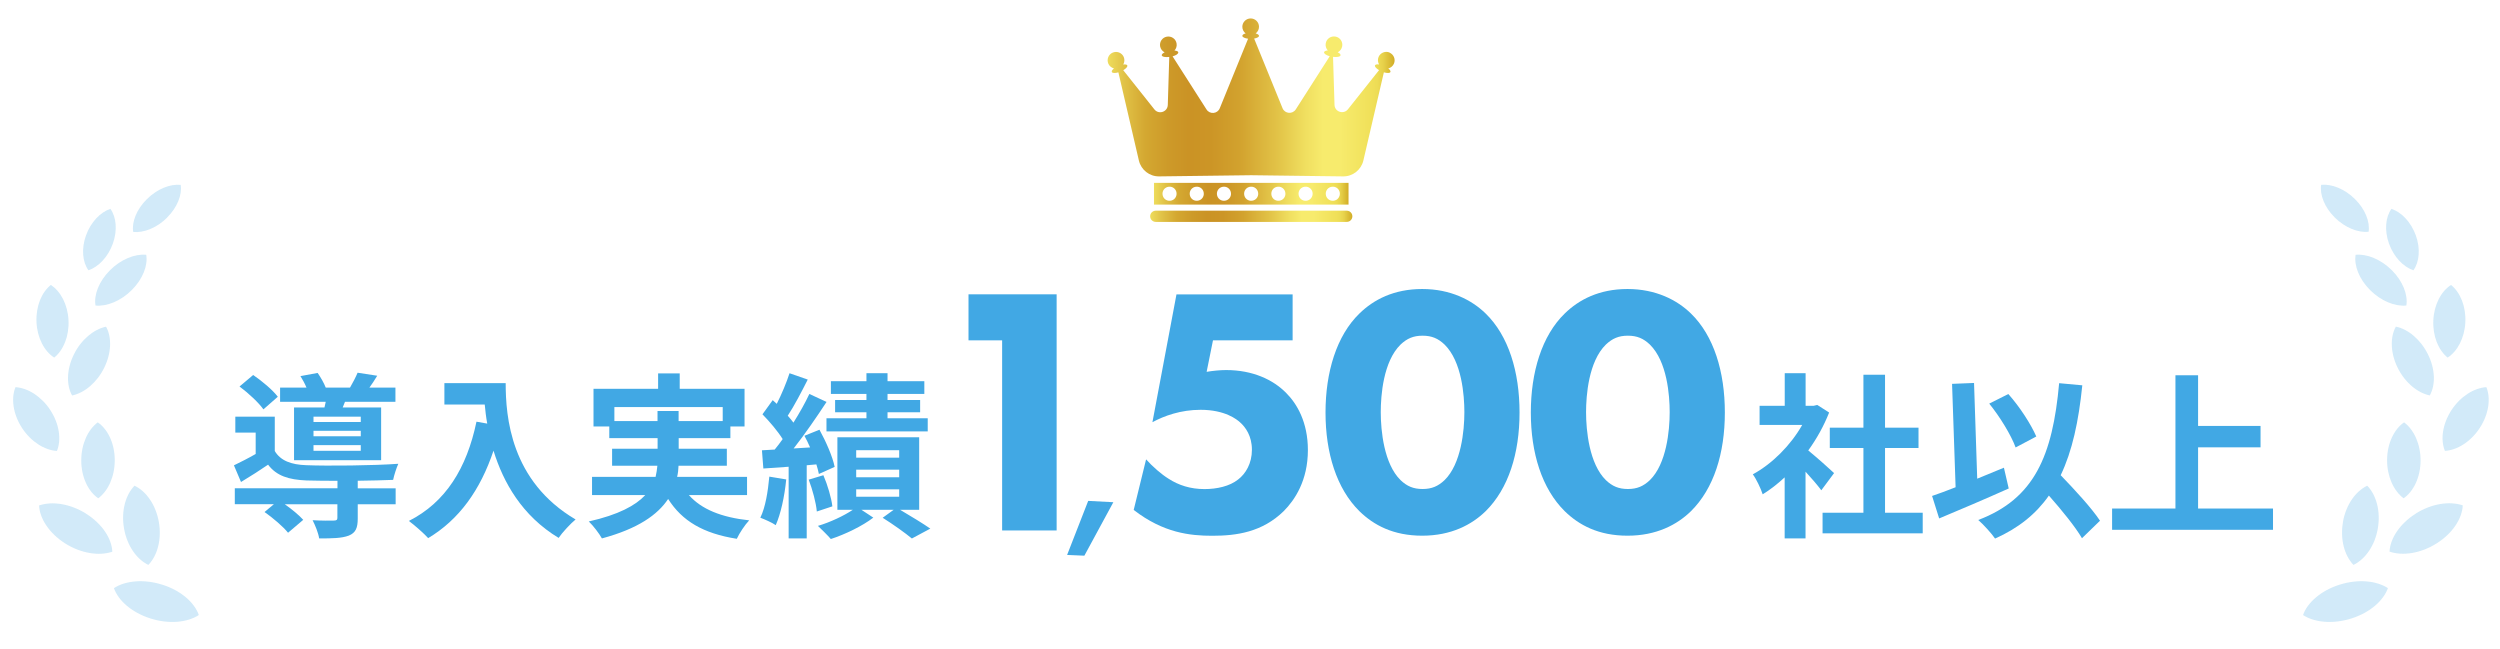 <?xml version="1.0" encoding="UTF-8"?><svg id="_layer_1" xmlns="http://www.w3.org/2000/svg" xmlns:xlink="http://www.w3.org/1999/xlink" viewBox="0 0 339 88" width="339" height="88"><defs><style>.cls-1{opacity:.24;}.cls-2{fill:url(#_layer1);}.cls-2,.cls-3,.cls-4{fill-rule:evenodd;}.cls-2,.cls-3,.cls-4,.cls-5{stroke-width:0px;}.cls-3{fill:url(#_layer1-2);}.cls-4{fill:url(#_layer1-3);}.cls-5{fill:#41a8e4;}</style><linearGradient id="_layer1" x1="155.96" y1="29.33" x2="183.37" y2="29.33" gradientUnits="userSpaceOnUse"><stop offset="0" stop-color="#eedc5c"/><stop offset=".06" stop-color="#e0c146"/><stop offset=".13" stop-color="#d4a831"/><stop offset=".21" stop-color="#cd9a29"/><stop offset=".28" stop-color="#cb9325"/><stop offset=".36" stop-color="#cc9526"/><stop offset=".46" stop-color="#d2a22e"/><stop offset=".6" stop-color="#e3c549"/><stop offset=".69" stop-color="#f0df60"/><stop offset=".75" stop-color="#f7eb6d"/><stop offset=".81" stop-color="#f7eb6d"/><stop offset=".92" stop-color="#f0e059"/><stop offset=".94" stop-color="#eddc55"/><stop offset=".96" stop-color="#e7d14a"/><stop offset=".98" stop-color="#dcbf38"/><stop offset="1" stop-color="#d2ad27"/></linearGradient><linearGradient id="_layer1-2" x1="150.22" y1="13.19" x2="189.11" y2="13.19" xlink:href="#_layer1"/><linearGradient id="_layer1-3" x1="156.48" y1="26.27" x2="182.86" y2="26.27" xlink:href="#_layer1"/></defs><path class="cls-2" d="m182.62,28.57h-25.9c-.42,0-.76.34-.76.76s.34.76.76.76h25.9c.42,0,.76-.34.76-.76s-.34-.76-.76-.76Z"/><path class="cls-3" d="m188.42,7.12c-.58-.24-1.24.03-1.49.61-.14.34-.1.71.07,1.01-.28-.04-.49,0-.55.12-.07.16.16.42.55.65l-4.22,5.31c-.59.74-1.79.35-1.82-.6l-.2-6.51c.54.07.99-.02,1.02-.22.02-.13-.13-.28-.39-.4.31-.15.54-.44.61-.81.11-.62-.29-1.21-.91-1.32-.62-.11-1.21.29-1.32.91-.07.36.05.72.28.97-.28.02-.48.11-.51.24-.03.19.3.41.77.55l-4.6,7.2c-.45.7-1.49.6-1.8-.16l-3.85-9.44c.39-.07.66-.21.66-.37,0-.13-.18-.25-.45-.33.27-.21.45-.53.45-.9,0-.63-.51-1.13-1.13-1.13s-1.13.51-1.13,1.13c0,.37.18.7.45.9-.27.07-.45.19-.45.33,0,.18.33.33.78.39l-3.84,9.43c-.31.77-1.36.86-1.8.16l-4.6-7.2c.48-.13.81-.36.77-.55-.02-.13-.22-.21-.51-.24.23-.25.35-.61.28-.97-.11-.62-.71-1.02-1.32-.91-.62.11-1.02.71-.91,1.32.07.36.3.65.61.81-.26.12-.41.27-.39.4.04.2.48.29,1.02.22l-.2,6.51c-.03.95-1.23,1.35-1.82.6l-4.22-5.31c.38-.22.61-.48.55-.65-.05-.12-.26-.16-.55-.12.17-.3.21-.67.07-1.01-.24-.58-.91-.85-1.49-.61s-.85.91-.61,1.49c.14.34.44.57.77.66-.22.18-.34.35-.29.48.07.17.44.18.89.05l2.78,11.96c.3,1.27,1.44,2.17,2.75,2.15l12.47-.16,12.47.16c1.31.02,2.45-.88,2.75-2.15l2.78-11.96c.45.13.82.12.89-.05.05-.12-.07-.3-.29-.48.33-.08.63-.32.77-.66.24-.58-.03-1.24-.61-1.49Z"/><path class="cls-4" d="m182.86,24.8h-26.38v2.94h26.38v-2.94Zm-24.17,2.42c-.53.06-1-.32-1.05-.85-.06-.53.32-1,.85-1.05.53-.06,1,.32,1.05.85s-.32,1-.85,1.05Zm3.69,0c-.53.06-1-.32-1.05-.85-.06-.53.32-1,.85-1.05.53-.06,1,.32,1.05.85.06.53-.32,1-.85,1.05Zm3.69,0c-.53.06-1-.32-1.05-.85-.06-.53.32-1,.85-1.05.53-.06,1,.32,1.05.85.06.53-.32,1-.85,1.05Zm3.69,0c-.53.06-1-.32-1.05-.85-.06-.53.32-1,.85-1.05.53-.06,1,.32,1.05.85.06.53-.32,1-.85,1.05Zm3.69,0c-.53.06-1-.32-1.05-.85-.06-.53.32-1,.85-1.05.53-.06,1,.32,1.05.85.06.53-.32,1-.85,1.05Zm3.69,0c-.53.06-1-.32-1.05-.85-.06-.53.32-1,.85-1.05.53-.06,1,.32,1.05.85s-.32,1-.85,1.05Zm3.69,0c-.53.06-1-.32-1.05-.85-.06-.53.32-1,.85-1.05.53-.06,1,.32,1.05.85s-.32,1-.85,1.05Z"/><g class="cls-1"><path class="cls-5" d="m22.02,79.29c-2.5-.8-5.01-.56-6.57.46.59,1.7,2.43,3.31,4.94,4.11,2.5.8,5.01.56,6.57-.46-.59-1.7-2.43-3.32-4.93-4.11Z"/><path class="cls-5" d="m20.12,76.6c1.23-1.27,1.83-3.47,1.42-5.81-.41-2.34-1.72-4.18-3.3-4.93-1.23,1.27-1.83,3.47-1.42,5.81.41,2.33,1.72,4.18,3.3,4.93Z"/><path class="cls-5" d="m11.69,69.66c-2.16-1.36-4.61-1.73-6.39-1.12.08,1.78,1.38,3.78,3.54,5.15,2.16,1.36,4.61,1.73,6.39,1.12-.08-1.79-1.38-3.78-3.54-5.14Z"/><path class="cls-5" d="m13.26,57.27c-1.34.99-2.25,2.95-2.24,5.2.01,2.24.94,4.17,2.3,5.1,1.34-.99,2.25-2.95,2.24-5.2-.01-2.24-.94-4.16-2.3-5.1Z"/><path class="cls-5" d="m9.77,53.63c1.65-.34,3.36-1.73,4.36-3.76,1-2.03,1.04-4.16.25-5.57-1.65.34-3.36,1.73-4.36,3.76-1,2.03-1.04,4.16-.24,5.57Z"/><path class="cls-5" d="m7.35,48.49c1.25-1,2.04-2.91,1.94-5.05-.1-2.14-1.07-3.95-2.4-4.8-1.25,1-2.04,2.9-1.94,5.05.1,2.14,1.07,3.95,2.4,4.8Z"/><path class="cls-5" d="m19.83,34.55c-1.52-.15-3.42.6-4.92,2.1-1.5,1.5-2.2,3.34-1.96,4.78,1.52.15,3.42-.6,4.92-2.1,1.5-1.5,2.2-3.34,1.96-4.78Z"/><path class="cls-5" d="m15.3,33.04c.65-1.81.47-3.61-.33-4.72-1.36.45-2.66,1.8-3.31,3.61-.65,1.81-.47,3.61.33,4.72,1.36-.45,2.66-1.8,3.31-3.61Z"/><path class="cls-5" d="m22.65,29.51c1.4-1.39,2.06-3.1,1.85-4.44-1.42-.15-3.19.55-4.59,1.94-1.4,1.39-2.06,3.1-1.85,4.44,1.42.15,3.19-.54,4.59-1.93Z"/><path class="cls-5" d="m6.84,55.63c-1.23-1.88-3.07-3.03-4.74-3.13-.62,1.52-.34,3.63.88,5.52,1.22,1.88,3.07,3.03,4.74,3.13.62-1.52.34-3.63-.88-5.51Z"/></g><g class="cls-1"><path class="cls-5" d="m317.23,79.29c-2.5.79-4.34,2.41-4.94,4.11,1.56,1.02,4.07,1.26,6.57.46,2.5-.79,4.34-2.41,4.94-4.11-1.57-1.02-4.07-1.26-6.57-.46Z"/><path class="cls-5" d="m317.71,70.79c-.41,2.34.2,4.54,1.42,5.81,1.58-.75,2.9-2.6,3.3-4.93.41-2.34-.2-4.54-1.43-5.81-1.58.75-2.89,2.59-3.3,4.93Z"/><path class="cls-5" d="m327.56,69.66c-2.16,1.36-3.45,3.36-3.54,5.14,1.78.61,4.23.25,6.39-1.12,2.16-1.36,3.46-3.36,3.54-5.15-1.78-.61-4.23-.25-6.39,1.12Z"/><path class="cls-5" d="m325.99,57.27c-1.35.94-2.29,2.86-2.3,5.1-.01,2.24.9,4.2,2.24,5.2,1.35-.94,2.29-2.86,2.3-5.1.01-2.24-.9-4.21-2.24-5.2Z"/><path class="cls-5" d="m324.88,44.29c-.79,1.41-.76,3.54.24,5.57,1,2.03,2.71,3.42,4.36,3.76.79-1.41.76-3.54-.25-5.57-1-2.03-2.71-3.43-4.36-3.76Z"/><path class="cls-5" d="m331.9,48.49c1.33-.85,2.3-2.66,2.4-4.8.1-2.14-.69-4.05-1.94-5.05-1.33.85-2.3,2.65-2.4,4.8-.1,2.14.69,4.05,1.94,5.05Z"/><path class="cls-5" d="m326.3,41.43c.23-1.44-.46-3.28-1.96-4.78-1.5-1.5-3.4-2.25-4.92-2.1-.23,1.44.46,3.28,1.96,4.78,1.5,1.5,3.39,2.25,4.92,2.1Z"/><path class="cls-5" d="m327.26,36.65c.8-1.11.98-2.91.33-4.72-.65-1.81-1.95-3.16-3.31-3.61-.8,1.11-.98,2.91-.33,4.72.65,1.81,1.95,3.16,3.31,3.61Z"/><path class="cls-5" d="m321.18,31.44c.21-1.34-.44-3.05-1.84-4.44-1.4-1.39-3.17-2.08-4.59-1.94-.21,1.34.45,3.05,1.85,4.44,1.4,1.39,3.17,2.08,4.59,1.93Z"/><path class="cls-5" d="m337.15,52.5c-1.67.1-3.52,1.25-4.74,3.13-1.22,1.88-1.5,4-.88,5.51,1.67-.1,3.52-1.25,4.74-3.13,1.22-1.88,1.5-4,.88-5.52Z"/></g><path class="cls-5" d="m48.51,66.22h5.14v2.16h-5.14v1.92c0,1.27-.26,1.94-1.22,2.33-.96.36-2.23.38-4.01.38-.12-.77-.53-1.75-.89-2.47,1.18.07,2.5.07,2.86.05.38,0,.5-.1.5-.36v-1.85h-7.13c.96.67,1.94,1.49,2.5,2.11l-2.06,1.75c-.62-.79-2.06-2.02-3.19-2.81l1.27-1.06h-5.3v-2.16h13.92v-1.01c-1.61,0-3.1-.02-4.2-.05-2.42-.1-4.06-.62-5.21-2.14-1.15.79-2.33,1.54-3.67,2.35l-.96-2.26c.89-.43,1.94-.96,2.95-1.54v-2.9h-2.76v-2.16h5.35v4.66c.79,1.32,2.23,1.85,4.27,1.92,2.9.12,9.17.05,12.48-.19-.24.53-.58,1.56-.7,2.18-1.27.05-3,.1-4.8.12v1.01Zm-12.79-10.71c-.62-.89-2.04-2.21-3.24-3.1l1.85-1.56c1.2.82,2.66,2.04,3.34,2.95l-1.94,1.7Zm8.28-.26c.05-.24.12-.5.17-.77h-6.19v-1.92h3.58c-.22-.53-.53-1.1-.82-1.56l2.33-.43c.41.58.86,1.37,1.1,1.99h3.29c.38-.65.79-1.44,1.03-2.02l2.66.41c-.36.6-.72,1.15-1.06,1.61h3.53v1.92h-6.84l-.31.77h5.21v7.15h-11.81v-7.15h4.13Zm4.92,1.25h-6.41v.72h6.41v-.72Zm0,1.92h-6.41v.74h6.41v-.74Zm0,1.94h-6.41v.77h6.41v-.77Z"/><path class="cls-5" d="m68.57,51.94c0,4.54.65,13.3,9.48,18.5-.62.5-1.8,1.75-2.3,2.5-4.97-3-7.51-7.54-8.83-11.83-1.8,5.38-4.68,9.36-8.86,11.86-.53-.6-1.87-1.78-2.62-2.33,4.99-2.52,7.85-7.15,9.17-13.46l1.46.26c-.17-.91-.26-1.78-.34-2.59h-5.47v-2.9h8.3Z"/><path class="cls-5" d="m93.41,67.13c1.7,1.92,4.39,3.02,8.18,3.43-.58.6-1.32,1.73-1.68,2.5-4.56-.72-7.42-2.42-9.31-5.4-1.42,2.14-4.08,4.03-8.98,5.35-.34-.62-1.15-1.7-1.78-2.3,4.03-.91,6.34-2.16,7.66-3.58h-7.22v-2.47h8.62c.12-.5.19-1.01.24-1.51h-6.14v-2.3h6.17v-1.44h-6.55v-1.58h-2.14v-5.11h8.76v-2.09h2.93v2.09h8.79v5.11h-1.92v1.58h-7.01v1.44h6.53v2.3h-6.55c-.02.5-.07,1.01-.19,1.51h9.48v2.47h-7.87Zm-4.25-10.03v-1.37h2.86v1.37h5.98v-1.9h-14.69v1.9h5.86Z"/><path class="cls-5" d="m106.61,65.02c-.22,2.28-.74,4.66-1.42,6.19-.48-.34-1.51-.79-2.09-1.01.7-1.42,1.03-3.55,1.22-5.57l2.28.38Zm2.78-1.92v9.91h-2.45v-9.72l-3.43.24-.19-2.47,1.73-.1c.36-.43.72-.91,1.08-1.42-.67-1.08-1.78-2.38-2.74-3.36l1.39-1.92c.17.17.36.34.55.5.67-1.32,1.34-2.93,1.73-4.15l2.47.86c-.84,1.66-1.82,3.55-2.71,4.9.29.31.55.65.77.94.84-1.34,1.61-2.71,2.16-3.89l2.33,1.08c-1.32,2.02-2.95,4.39-4.46,6.31l2.23-.14c-.24-.55-.5-1.08-.77-1.58l2.04-.82c.89,1.61,1.8,3.7,2.06,5.04l-2.14.96c-.07-.38-.19-.82-.34-1.3l-1.32.12Zm2.26,1.34c.58,1.34,1.08,3.07,1.22,4.22l-2.11.7c-.1-1.18-.58-2.95-1.1-4.32l1.99-.6Zm10.42,4.7c1.46.86,3.12,1.87,4.08,2.54l-2.5,1.34c-.89-.74-2.54-1.92-3.96-2.81l1.49-1.08h-4.37l1.61,1.06c-1.46,1.13-3.84,2.28-5.76,2.9-.43-.5-1.22-1.27-1.75-1.78,1.63-.48,3.53-1.37,4.73-2.18h-2.09v-9.84h11.09v9.84h-2.57Zm-4.58-15.72h-4.82v-1.73h4.82v-1.08h2.86v1.08h4.99v1.73h-4.99v.82h4.42v1.66h-4.42v.82h5.45v1.78h-13.73v-1.78h5.42v-.82h-4.25v-1.66h4.25v-.82Zm-1.39,8.64h5.83v-1.01h-5.83v1.01Zm0,2.66h5.83v-1.03h-5.83v1.03Zm0,2.64h5.83v-1.01h-5.83v1.01Z"/><path class="cls-5" d="m135.89,46.15h-4.56v-6.24h11.95v32.02h-7.39v-25.78Z"/><path class="cls-5" d="m147.56,67.92l3.41.18-3.93,7.25-2.34-.1,2.86-7.33Z"/><path class="cls-5" d="m175.28,46.15h-10.8l-.86,4.27c.82-.14,1.82-.24,2.64-.24,3.6,0,6.38,1.3,8.16,3.12,1.44,1.44,2.93,3.94,2.93,7.73,0,4.13-1.78,6.77-3.26,8.26-2.93,2.88-6.43,3.36-9.7,3.36-3.02,0-6.62-.38-10.66-3.5l1.68-6.86c.86.96,2.06,2.02,3.07,2.64,1.34.86,2.93,1.39,4.85,1.39,1.68,0,3.41-.38,4.56-1.3,1.01-.77,1.87-2.16,1.87-4.03s-.86-3.07-1.63-3.74c-.38-.34-1.97-1.68-5.33-1.68-2.69,0-4.94.82-6.53,1.68l3.26-17.33h15.75v6.24Z"/><path class="cls-5" d="m201.44,69.33c-1.87,1.82-4.66,3.31-8.59,3.31s-6.58-1.44-8.5-3.31c-3.12-3.07-4.61-7.92-4.61-13.39s1.49-10.42,4.61-13.44c1.92-1.87,4.66-3.31,8.5-3.31s6.72,1.49,8.59,3.31c3.12,3.02,4.61,7.92,4.61,13.44s-1.49,10.32-4.61,13.39Zm-11.52-22.61c-2.35,2.3-2.69,6.91-2.69,9.17,0,2.5.43,7.01,2.69,9.22.86.82,1.73,1.2,2.98,1.2s2.11-.38,2.98-1.2c2.26-2.21,2.69-6.72,2.69-9.22,0-2.26-.34-6.87-2.69-9.17-.86-.82-1.73-1.2-2.98-1.2s-2.11.38-2.98,1.2Z"/><path class="cls-5" d="m229.28,69.33c-1.87,1.82-4.66,3.31-8.59,3.31s-6.58-1.44-8.5-3.31c-3.12-3.07-4.61-7.92-4.61-13.39s1.49-10.42,4.61-13.44c1.92-1.87,4.66-3.31,8.5-3.31s6.72,1.49,8.59,3.31c3.12,3.02,4.61,7.92,4.61,13.44s-1.49,10.32-4.61,13.39Zm-11.52-22.61c-2.35,2.3-2.69,6.91-2.69,9.17,0,2.5.43,7.01,2.69,9.22.86.82,1.73,1.2,2.98,1.2s2.11-.38,2.98-1.2c2.26-2.21,2.69-6.72,2.69-9.22,0-2.26-.34-6.87-2.69-9.17-.86-.82-1.73-1.2-2.98-1.2s-2.11.38-2.98,1.2Z"/><path class="cls-5" d="m246.97,66.48c-.5-.67-1.32-1.63-2.14-2.52v9.05h-2.83v-8.28c-.96.89-1.97,1.68-2.98,2.3-.24-.77-.91-2.16-1.34-2.71,2.62-1.42,5.14-3.94,6.7-6.7h-5.78v-2.59h3.41v-4.42h2.83v4.42h1.08l.5-.12,1.61,1.03c-.72,1.82-1.68,3.55-2.83,5.14,1.15.94,3,2.59,3.5,3.07l-1.73,2.33Zm13.75,3.05v2.79h-13.58v-2.79h5.54v-8.78h-4.56v-2.76h4.56v-7.18h2.93v7.18h4.54v2.76h-4.54v8.78h5.11Z"/><path class="cls-5" d="m272.38,66.24c-3.17,1.42-6.72,2.93-9.43,4.06l-.96-3.05c.91-.31,1.99-.7,3.19-1.18l-.48-14.02,2.98-.12.43,12.98c1.2-.5,2.42-1.01,3.62-1.49l.65,2.81Zm9.94,6.75c-.91-1.56-2.71-3.77-4.49-5.79-1.75,2.5-4.13,4.42-7.3,5.83-.41-.62-1.58-1.92-2.28-2.52,7.61-2.88,10.08-8.69,10.97-18.55l3.14.29c-.5,4.92-1.37,8.93-2.93,12.19,1.99,2.06,4.22,4.49,5.33,6.17l-2.45,2.38Zm-9-12.31c-.6-1.66-2.14-4.18-3.58-5.95l2.59-1.3c1.56,1.75,3.07,4.1,3.79,5.76l-2.81,1.49Z"/><path class="cls-5" d="m308.22,68.96v2.88h-21.82v-2.88h8.59v-18.07h3.07v6.87h8.47v2.9h-8.47v8.3h10.15Z"/></svg>